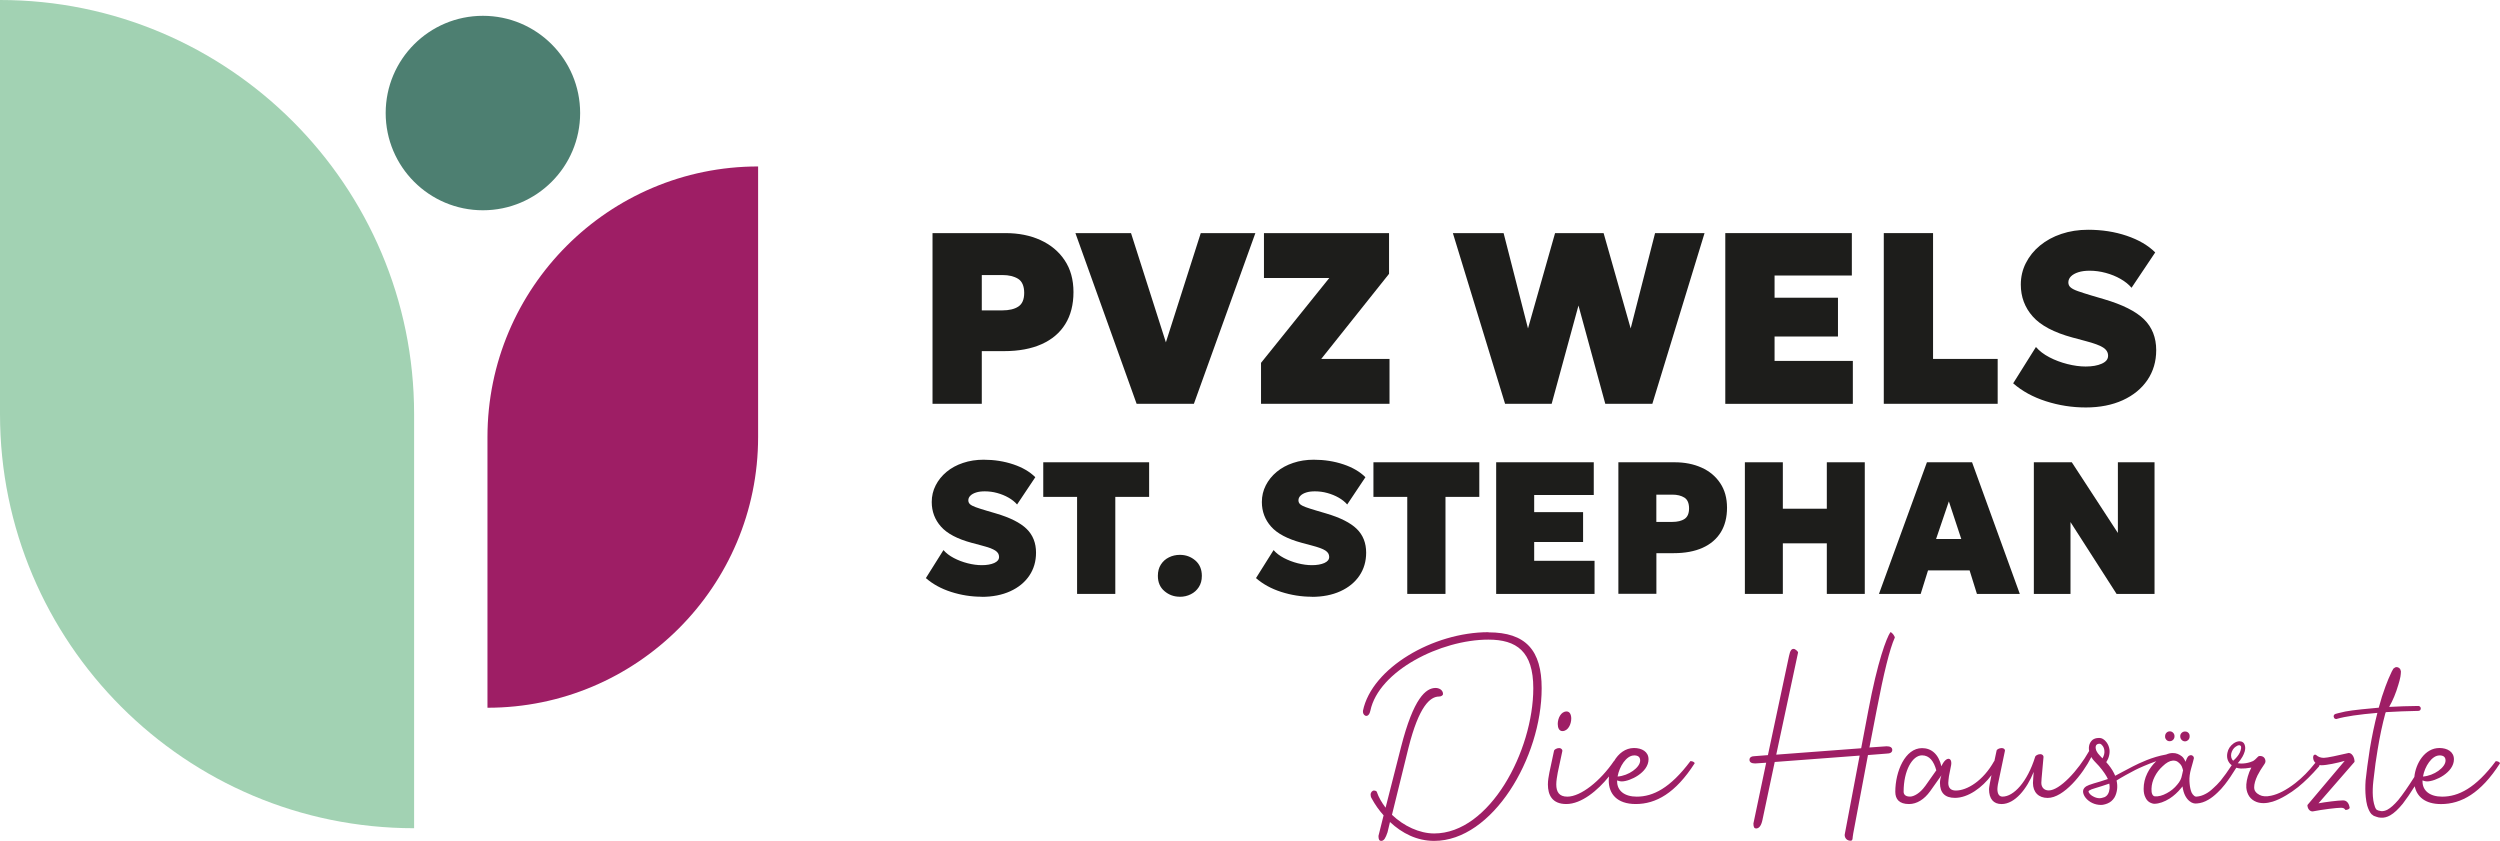 <svg xmlns="http://www.w3.org/2000/svg" id="Ebene_1" data-name="Ebene 1" viewBox="0 0 477.47 160.58"><defs><style>      .cls-1 {        fill: #4d7f71;      }      .cls-2 {        fill: #a2d2b3;      }      .cls-3 {        fill: #1d1d1b;      }      .cls-4 {        fill: #9e1e65;      }    </style></defs><path class="cls-2" d="M0,0h0C43.65,0,79.09,35.44,79.09,79.09v79.09h0C35.44,158.18,0,122.74,0,79.09V0H0Z"></path><path class="cls-4" d="M144.8,31.79h0v51.69c0,28.53-23.16,51.69-51.69,51.69h0v-51.69c0-28.53,23.16-51.69,51.69-51.69Z" transform="translate(237.9 166.96) rotate(180)"></path><circle class="cls-1" cx="92.23" cy="21.59" r="18.57"></circle><g><g><path class="cls-3" d="M178.1,77.12v-32.6h13.93c2.5,0,4.73.44,6.68,1.33s3.5,2.17,4.62,3.85c1.13,1.68,1.69,3.71,1.69,6.09s-.52,4.42-1.56,6.1c-1.04,1.68-2.55,2.96-4.52,3.84-1.97.88-4.35,1.33-7.15,1.33h-4.28v10.06h-9.41ZM187.51,59.28h3.91c1.3,0,2.33-.24,3.07-.73.75-.49,1.12-1.36,1.12-2.62s-.39-2.2-1.16-2.68c-.78-.48-1.77-.72-2.98-.72h-3.96v6.75Z"></path><path class="cls-3" d="M217.08,77.12l-11.69-32.6h10.62l6.66,20.86,6.66-20.86h10.43l-11.74,32.6h-10.94Z"></path><path class="cls-3" d="M240.84,77.12v-7.82l13.04-16.21h-12.48v-8.57h23.89v7.78l-12.95,16.25h13.04v8.57h-24.54Z"></path><path class="cls-3" d="M287.45,77.12l-9.97-32.6h9.69l4.66,18.21,5.17-18.21h9.27l5.17,18.21,4.66-18.21h9.45l-9.97,32.6h-8.99l-5.12-18.77-5.12,18.77h-8.9Z"></path><path class="cls-3" d="M329.51,77.12v-32.6h24.17v8.1h-14.76v4.24h12.11v7.41h-12.11v4.66h14.95v8.2h-24.36Z"></path><path class="cls-3" d="M359.78,77.12v-32.6h9.41v24.03h12.34v8.57h-21.75Z"></path><path class="cls-3" d="M398.34,77.82c-2.61,0-5.14-.4-7.6-1.19-2.46-.79-4.54-1.93-6.25-3.42l4.35-6.94c.64.75,1.49,1.4,2.56,1.96,1.07.56,2.22.99,3.45,1.3,1.23.31,2.39.47,3.49.47,1.24,0,2.27-.18,3.07-.54.81-.36,1.21-.86,1.21-1.51s-.31-1.16-.93-1.57c-.62-.41-1.77-.83-3.45-1.27l-2.42-.65c-3.54-.96-6.07-2.3-7.59-4.02-1.52-1.71-2.28-3.75-2.28-6.09,0-1.47.32-2.85.97-4.12.64-1.27,1.54-2.39,2.7-3.34,1.16-.95,2.52-1.7,4.09-2.22,1.57-.53,3.27-.79,5.1-.79,2.64,0,5.1.38,7.37,1.15,2.27.77,4.09,1.83,5.44,3.18l-4.52,6.75c-.54-.64-1.24-1.2-2.1-1.69-.85-.49-1.79-.87-2.82-1.15s-2.06-.42-3.1-.42c-.82,0-1.54.1-2.14.29s-1.08.46-1.41.79c-.33.33-.5.72-.5,1.15,0,.39.14.71.42.95.28.25.74.49,1.39.72.64.23,1.52.51,2.62.84l2.38.7c3.54,1.04,6.09,2.32,7.64,3.84,1.55,1.52,2.33,3.49,2.33,5.89,0,2.16-.56,4.06-1.68,5.71-1.12,1.65-2.69,2.93-4.7,3.85-2.02.92-4.38,1.39-7.08,1.39Z"></path></g><g><path class="cls-3" d="M187.51,113.97c-2.01,0-3.96-.31-5.86-.92-1.9-.61-3.5-1.49-4.82-2.64l3.36-5.35c.49.57,1.15,1.08,1.97,1.51s1.71.77,2.66,1.01,1.84.36,2.69.36c.96,0,1.75-.14,2.37-.41.62-.28.93-.66.93-1.17s-.24-.89-.72-1.21c-.48-.32-1.36-.64-2.66-.98l-1.87-.5c-2.73-.74-4.68-1.77-5.85-3.1-1.17-1.32-1.76-2.89-1.76-4.69,0-1.14.25-2.2.75-3.18.5-.98,1.19-1.84,2.08-2.58.89-.74,1.94-1.31,3.15-1.71,1.21-.41,2.52-.61,3.93-.61,2.03,0,3.93.3,5.68.89,1.75.59,3.15,1.41,4.19,2.45l-3.48,5.21c-.42-.49-.96-.92-1.62-1.3-.66-.38-1.38-.67-2.17-.89s-1.59-.32-2.39-.32c-.63,0-1.19.07-1.65.22-.47.15-.83.35-1.09.61s-.39.55-.39.89c0,.3.11.54.32.74.22.19.57.38,1.07.56.5.18,1.17.4,2.02.65l1.83.54c2.73.8,4.69,1.79,5.89,2.96,1.2,1.17,1.8,2.69,1.8,4.54,0,1.66-.43,3.13-1.29,4.4-.86,1.27-2.07,2.26-3.63,2.97-1.56.71-3.38,1.07-5.46,1.07Z"></path><path class="cls-3" d="M205.71,113.43v-18.53h-6.46v-6.61h20.22v6.61h-6.46v18.53h-7.29Z"></path><path class="cls-3" d="M225.34,113.97c-1.13,0-2.11-.36-2.94-1.07-.84-.71-1.26-1.68-1.26-2.92,0-.84.19-1.56.57-2.15.38-.6.89-1.06,1.54-1.38.64-.32,1.34-.48,2.09-.48,1.14,0,2.12.36,2.95,1.07.83.71,1.25,1.7,1.25,2.95,0,.83-.19,1.54-.58,2.14-.39.6-.9,1.06-1.54,1.37-.63.32-1.33.48-2.08.48Z"></path><path class="cls-3" d="M250.56,113.97c-2.01,0-3.96-.31-5.86-.92-1.9-.61-3.5-1.49-4.82-2.64l3.36-5.35c.49.57,1.15,1.08,1.97,1.51.83.43,1.71.77,2.66,1.01s1.84.36,2.69.36c.96,0,1.75-.14,2.37-.41.62-.28.93-.66.93-1.17s-.24-.89-.72-1.21c-.48-.32-1.36-.64-2.66-.98l-1.87-.5c-2.73-.74-4.68-1.77-5.85-3.1-1.17-1.32-1.76-2.89-1.76-4.69,0-1.14.25-2.2.75-3.18.5-.98,1.19-1.84,2.08-2.58.89-.74,1.94-1.31,3.15-1.71,1.21-.41,2.52-.61,3.93-.61,2.03,0,3.93.3,5.68.89,1.75.59,3.15,1.41,4.19,2.45l-3.48,5.21c-.42-.49-.96-.92-1.62-1.3-.66-.38-1.38-.67-2.17-.89s-1.59-.32-2.39-.32c-.63,0-1.19.07-1.65.22-.47.15-.83.35-1.09.61s-.39.55-.39.89c0,.3.11.54.32.74.22.19.57.38,1.07.56.5.18,1.17.4,2.02.65l1.83.54c2.73.8,4.69,1.79,5.89,2.96,1.2,1.17,1.8,2.69,1.8,4.54,0,1.66-.43,3.13-1.29,4.4-.86,1.27-2.07,2.26-3.63,2.97-1.56.71-3.38,1.07-5.46,1.07Z"></path><path class="cls-3" d="M268.77,113.43v-18.53h-6.46v-6.61h20.22v6.61h-6.46v18.53h-7.29Z"></path><path class="cls-3" d="M285.75,113.43v-25.14h18.64v6.25h-11.38v3.27h9.34v5.71h-9.34v3.59h11.53v6.32h-18.78Z"></path><path class="cls-3" d="M309.09,113.43v-25.14h10.74c1.93,0,3.64.34,5.15,1.02,1.51.68,2.7,1.67,3.56,2.97.87,1.3,1.3,2.86,1.3,4.69s-.4,3.41-1.2,4.7c-.8,1.29-1.96,2.28-3.48,2.96-1.52.68-3.36,1.02-5.51,1.02h-3.3v7.76h-7.25ZM316.34,99.68h3.02c1.01,0,1.8-.19,2.37-.57s.86-1.05.86-2.02-.3-1.69-.9-2.06c-.6-.37-1.36-.56-2.3-.56h-3.05v5.21Z"></path><path class="cls-3" d="M333.25,113.43v-25.14h7.25v8.87h8.4v-8.87h7.25v25.14h-7.25v-9.66h-8.4v9.66h-7.25Z"></path><path class="cls-3" d="M358.86,113.43l9.16-25.14h8.62l9.12,25.14h-8.19l-1.4-4.49h-7.94l-1.4,4.49h-7.97ZM369.77,102.94h4.81l-2.37-7.18-2.44,7.18Z"></path><path class="cls-3" d="M388.44,113.43v-25.14h7.25l8.8,13.5v-13.5h7v25.14h-7.25l-8.8-13.72v13.72h-7Z"></path></g></g><g><path class="cls-4" d="M284.26,120.74c-10.54,0-22.26,6.84-23.95,15v.19c0,.47.33.8.66.8.28,0,.61-.28.75-.98,1.59-7.64,13.45-13.59,22.54-13.59,5.39,0,8.58,2.25,8.58,9.28,0,11.95-8.3,27.74-18.93,27.74-2.81,0-5.81-1.41-8.06-3.56l3.14-12.75c2.02-8.06,4.17-9.84,5.86-9.84.47,0,.75-.28.75-.47,0-.85-.84-1.17-1.41-1.17-1.87,0-4.22,1.92-6.61,11.29l-2.95,11.58c-.7-.94-1.31-1.92-1.69-3.05-.05-.14-.33-.23-.51-.23-.33,0-.66.33-.66.8,0,.24.05.47.23.75.61,1.13,1.36,2.2,2.25,3.19l-.98,3.94c0,.7.19.94.51.94.56,0,.85-.56,1.22-1.64l.47-1.97c2.3,2.16,5.16,3.61,8.44,3.61,11.15,0,20.53-15.89,20.53-29.15,0-7.22-3-10.68-10.17-10.68Z"></path><path class="cls-4" d="M298.4,139.63c1.08,0,1.69-1.31,1.69-2.39,0-.75-.28-1.36-.89-1.36-1.08,0-1.69,1.31-1.69,2.39,0,.75.28,1.36.89,1.36Z"></path><path class="cls-4" d="M322.86,145.35c-3.89,5.2-7.17,6.8-10.26,6.8-2.34,0-3.75-1.13-3.75-2.91v-.19c.23.09.56.19.89.19,1.55,0,5.11-1.69,5.11-4.22,0-1.45-1.27-2.16-2.77-2.16-1.67,0-2.98,1.07-3.81,2.49,0,0-.02,0-.03,0-2.58,3.8-6.33,6.8-8.9,6.8-1.59,0-2.11-.94-2.11-2.34,0-.66.14-1.5.28-2.25l.89-4.17c0-.23-.24-.52-.61-.52-.47,0-.94.28-.99.52l-.89,4.17c-.14.75-.28,1.5-.28,2.25,0,2.01.8,3.75,3.52,3.75,2.88,0,5.99-2.58,8.15-5.27-.03.26-.05.52-.05.77,0,2.53,1.55,4.5,5.16,4.5,3.84,0,7.59-2.06,11.25-7.78,0-.19-.37-.42-.8-.42ZM312.08,144.27c.8,0,1.17.33,1.17.99,0,1.31-2.2,2.9-4.31,3.05.33-1.92,1.69-4.03,3.14-4.03Z"></path><path class="cls-4" d="M361.89,121.82c0-.37-.56-1.08-.85-1.08-.75,1.12-2.44,5.53-4.22,15l-1.36,7.17-16.22,1.22,4.17-19.5c0-.23-.56-.7-.84-.7-.38,0-.66.23-.89,1.36l-4.03,18.93-2.44.19c-.7,0-1.08.24-1.08.7s.38.7,1.08.7l2.11-.14-2.44,11.62c0,.7.19.94.51.94.56,0,.99-.52,1.22-1.64l2.34-11.06,16.22-1.22-2.81,14.86c0,.09-.05.19-.05.28,0,.65.47,1.12,1.12,1.12.52,0,.33-.52.52-1.41l2.81-14.95,3.56-.28c.7,0,1.08-.24,1.08-.7s-.38-.7-1.08-.7l-3.28.23,1.36-7.03c1.36-7.12,2.53-11.86,3.47-13.92Z"></path><path class="cls-4" d="M414.35,141.56h.04c.25,0,.45-.08.62-.24.17-.16.27-.36.29-.6v-.07c.02-.24-.05-.46-.22-.66-.17-.19-.38-.3-.62-.31-.24-.01-.46.06-.64.22-.18.16-.29.37-.31.64v.07c-.03.24.05.46.22.66.17.2.38.29.62.29Z"></path><path class="cls-4" d="M417.24,141.59h.07c.22,0,.41-.08.59-.24.17-.16.27-.36.29-.6v-.11c.02-.24-.04-.46-.2-.64-.16-.18-.36-.28-.62-.29-.26-.01-.47.06-.66.22-.18.16-.29.36-.31.6v.11c0,.24.08.46.24.64.16.18.36.29.6.31Z"></path><path class="cls-4" d="M448.61,143.8c-2.02.47-4.17.94-4.78.94s-1.08-.19-1.45-.52c-.05-.05-.14-.09-.23-.09-.19,0-.37.14-.37.52,0,.45.17.8.44,1.05-.04.03-.08.06-.12.11-1.14,1.45-2.38,2.71-3.74,3.77-1.71,1.32-3.25,2.11-4.61,2.39-.92.2-1.66.15-2.21-.15-.32-.16-.57-.36-.75-.6-.18-.22-.27-.51-.27-.87,0-.6.21-1.35.63-2.24.32-.64.77-1.38,1.35-2.21.2-.28.23-.59.09-.93-.1-.24-.27-.41-.52-.51-.25-.1-.63-.1-.75,0-.12.1-.15.14-.15.14-.11.12-.17.17-.31.31l-.06.06c-.05.06-.11.1-.15.13-.28.26-.49.32-.89.46-.54.18-1.12.27-1.74.27-.2,0-.41-.02-.63-.06.36-.42.66-.84.9-1.26.18-.32.32-.65.42-.99.12-.44.13-.82.03-1.14-.06-.26-.18-.46-.36-.6-.2-.14-.43-.21-.69-.21-.36.02-.72.15-1.08.39-.66.48-1.06,1.08-1.2,1.8-.18.84,0,1.56.54,2.15.08.09.18.17.28.24-.75,1.14-1.46,2.14-2.13,2.96-.48.56-.94,1.03-1.38,1.41-.52.5-1.02.87-1.5,1.11-.56.3-1.12.47-1.68.51-.2.02-.37-.04-.51-.18-.16-.12-.31-.31-.45-.57-.2-.46-.33-1.04-.39-1.74-.02-.14-.03-.29-.03-.43-.04-.79.08-1.58.29-2.34.27-.98.55-1.93.56-2.08.02-.32-.28-.52-.44-.56-.2-.06-.48.05-.64.2-.15.14-.43.71-.47.91l-.04.15c-.2-.46-.46-.86-.71-1.05-.5-.39-1.07-.65-1.77-.63-.38,0-.79.09-1.23.28-2.7.46-5.1,1.64-6.33,2.26-1.19.6-2.65,1.42-3.4,1.8-.08-.2-.16-.37-.24-.51-.34-.68-.83-1.38-1.47-2.09.16-.26.29-.51.39-.75.2-.52.28-1.04.24-1.56-.06-.56-.26-1.07-.6-1.52-.2-.26-.42-.46-.66-.6-.18-.1-.35-.16-.51-.18-.16-.02-.32-.02-.48,0-.34.02-.65.12-.93.3-.28.22-.49.5-.63.84-.15.42-.18.87-.09,1.34-2.12,3.76-5.64,7.53-7.72,7.53-.89,0-1.41-.61-1.41-1.45,0-.23.05-.66.05-.84l.37-4.12c0-.24-.23-.52-.61-.52-.47,0-.94.28-.99.52-1.5,4.83-4.12,7.59-6.23,7.59-.61,0-.98-.47-.98-1.45,0-.23.05-.52.09-.84l1.36-6.51c0-.23-.24-.47-.61-.47-.47,0-.94.24-.99.47l-.43,2.02s-.02,0-.04,0c-2.11,3.8-5.2,5.62-7.31,5.62-.94,0-1.45-.47-1.45-1.45,0-.23.08-.98.13-1.31l.35-1.77c.48-1.87-.89-2.17-1.79-.1-.56-2.34-1.92-3.47-3.7-3.47-3.23,0-5.11,4.45-5.11,8.34,0,1.41.75,2.34,2.62,2.34,1.5,0,2.91-.89,4.03-2.44l2.16-3.05c-.19.52-.28,1.03-.28,1.45,0,1.88.94,2.86,2.86,2.86,2.51,0,5.21-1.95,6.98-4.34-.25,1.22-.47,2.32-.47,2.66,0,1.87.85,2.86,2.39,2.86,2.58,0,4.87-2.95,6.14-6.14l-.09,1.27c0,.19-.05.66-.05.84,0,1.78,1.08,2.86,2.81,2.86,3.04,0,6.7-4.53,8.34-7.81.15.26.32.51.53.73.46.48.77.81.93.99.82.96,1.39,1.79,1.7,2.48-.46.16-.92.31-1.38.45l-1.32.39c-.72.22-1.19.4-1.41.54-.16.1-.29.21-.39.33-.14.16-.22.35-.24.57-.02.3.07.63.27.99.26.44.65.82,1.17,1.14.48.28.99.45,1.52.51.32.04.6.04.84,0,.32-.06.6-.14.84-.24.56-.22,1.01-.6,1.35-1.14.26-.44.43-.97.51-1.59.06-.54.03-1.08-.09-1.62v-.06c.8-.52,2.67-1.55,3.56-2,.69-.35,2.34-1.09,4.01-1.68-.7.67-1.28,1.43-1.71,2.31-.47.95-.7,1.94-.7,2.98,0,.68.12,1.24.36,1.68.16.34.38.61.66.81.14.1.3.18.48.24.08.04.18.07.28.09.11.02.2.03.28.03.9-.02,1.88-.36,2.93-1.02.8-.52,1.53-1.19,2.19-2l.24-.3c.1.72.28,1.33.54,1.82.24.44.52.78.84,1.02.42.34.88.48,1.38.42.76-.06,1.48-.3,2.18-.72.56-.32,1.14-.77,1.74-1.35.46-.42.93-.94,1.41-1.55.69-.88,1.42-1.96,2.19-3.21.26.08.54.14.86.16.48.02,1.15-.04,2.01-.18-.2.42-.33.7-.39.84-.44,1.18-.63,2.18-.57,3.02.06.62.25,1.17.57,1.65.34.48.8.83,1.38,1.05.86.32,1.89.3,3.08-.06.82-.26,1.67-.66,2.57-1.2.76-.44,1.52-.97,2.3-1.59,1.28-1.04,2.58-2.32,3.92-3.86.02,0,.03,0,.03-.03.09-.11.12-.21.12-.31.12.03.25.04.37.04.98,0,3-.42,4.45-.84l-7.12,8.44c0,.61.38,1.22.99,1.22,1.92-.38,4.64-.7,5.39-.7.37,0,.66.05.89.42.42,0,.8-.23.8-.42-.14-.94-.61-1.41-1.27-1.41-.89,0-3.51.33-4.69.56l6.89-7.92c0-.98-.56-1.69-1.08-1.69ZM367.65,150.17c-.94,1.31-2.11,1.97-2.86,1.97-.99,0-1.22-.52-1.22-.94,0-4.08,1.69-6.94,3.52-6.94,1.41,0,2.25,1.13,2.72,2.86l-2.15,3.05ZM401.56,144.85c-.14-.16-.32-.35-.54-.57-.28-.28-.49-.57-.63-.87-.14-.36-.18-.66-.12-.9.06-.24.23-.39.51-.45.14-.02.25-.02.34,0,.15.05.25.15.37.29.24.26.38.59.42.99.06.48-.06.98-.36,1.5ZM402.91,150.56c-.08.86-.4,1.42-.96,1.68-.14.06-.31.11-.51.15-.14.04-.31.06-.51.06-.38-.02-.74-.12-1.08-.3-.4-.2-.68-.43-.84-.69-.1-.14-.14-.24-.12-.3v-.06s.06-.06.12-.12c.2-.14.58-.29,1.14-.45l1.35-.42c.44-.14.89-.29,1.35-.45.06.3.08.6.06.9ZM416.86,147.49c-.05.21-.08.4-.15.65-.1.58-.39,1.15-.87,1.7-.54.68-1.21,1.23-2,1.65-.84.46-1.61.66-2.3.6-.2-.02-.36-.15-.48-.39-.12-.26-.17-.61-.15-1.05.02-.78.22-1.55.6-2.3.38-.76.89-1.43,1.52-2,.7-.68,1.35-1.04,1.94-1.08.34-.02.63.04.87.18.28.18.7.57.84.89.12.26.2.57.26.81-.03.12-.07.26-.09.34ZM426.5,145.3c-.34-.36-.46-.82-.36-1.38.06-.26.16-.51.31-.75s.33-.43.55-.57c.24-.18.46-.27.66-.27.18,0,.3.09.36.27.04.18,0,.42-.09.72-.06.24-.18.5-.36.78-.32.48-.68.88-1.08,1.2Z"></path><path class="cls-4" d="M476.68,145.35c-3.89,5.2-7.17,6.8-10.26,6.8-2.35,0-3.75-1.13-3.75-2.91v-.19c.23.09.56.19.89.19,1.55,0,5.11-1.69,5.11-4.22,0-1.45-1.27-2.16-2.77-2.16-2.77,0-4.53,2.91-4.79,5.53-1.22,1.92-2.25,3.41-3.07,4.41-.78.9-1.47,1.52-2.09,1.85-.4.2-.78.29-1.14.27-.18-.02-.37-.06-.57-.12-.08-.04-.17-.08-.27-.12-.04-.02-.08-.05-.12-.09-.18-.22-.33-.59-.45-1.11-.1-.38-.17-.84-.21-1.38-.06-.9-.03-1.87.09-2.93.28-2.51.55-4.5.81-5.95.42-2.57.92-4.93,1.5-7.06.02-.02.05-.07.09-.15,1.97-.12,4.04-.2,6.19-.24.14,0,.25-.04.34-.13.09-.09.13-.2.13-.34s-.05-.26-.15-.34c-.1-.09-.21-.13-.33-.13-1.94.02-3.79.08-5.56.18.7-1.22,1.29-2.63,1.76-4.25.16-.5.29-1.01.39-1.52.06-.38.09-.68.09-.9v-.15c-.04-.16-.08-.28-.12-.36l-.03-.06s-.05-.07-.09-.1c-.04-.03-.08-.07-.12-.11-.06-.04-.12-.07-.18-.09-.24-.1-.46-.08-.66.06-.02.02-.04.04-.06.06l-.06.03s-.05.04-.09.06l-.06.09c-.08.12-.17.28-.27.48-.46.96-.86,1.9-1.2,2.84-.48,1.28-.91,2.63-1.29,4.07-1.46.12-5.15.47-6.38.73-1.15.24-1.91.47-1.91.47-.06.02-.11.05-.16.09-.05.04-.09.09-.12.15-.03.06-.04.12-.04.18s0,.12.03.18c.06.24.21.36.45.36.06,0,.11,0,.15-.03,1.61-.46,4.19-.84,7.72-1.14-.54,2.09-1.02,4.38-1.44,6.85-.38,2.47-.65,4.5-.81,6.07-.08,1.14-.07,2.19.03,3.17.06.6.15,1.13.27,1.59.22.74.49,1.29.81,1.65.08.08.16.14.24.18.08.08.17.14.27.18.14.06.28.11.42.15.3.12.6.18.9.18.58.04,1.17-.11,1.76-.45.74-.42,1.53-1.16,2.39-2.21.64-.82,1.41-1.94,2.29-3.34.41,1.97,1.97,3.4,5.03,3.4,3.84,0,7.59-2.06,11.25-7.78,0-.19-.37-.42-.8-.42ZM465.9,144.27c.8,0,1.17.33,1.17.99,0,1.31-2.2,2.9-4.31,3.05.33-1.92,1.69-4.03,3.14-4.03Z"></path></g></svg>